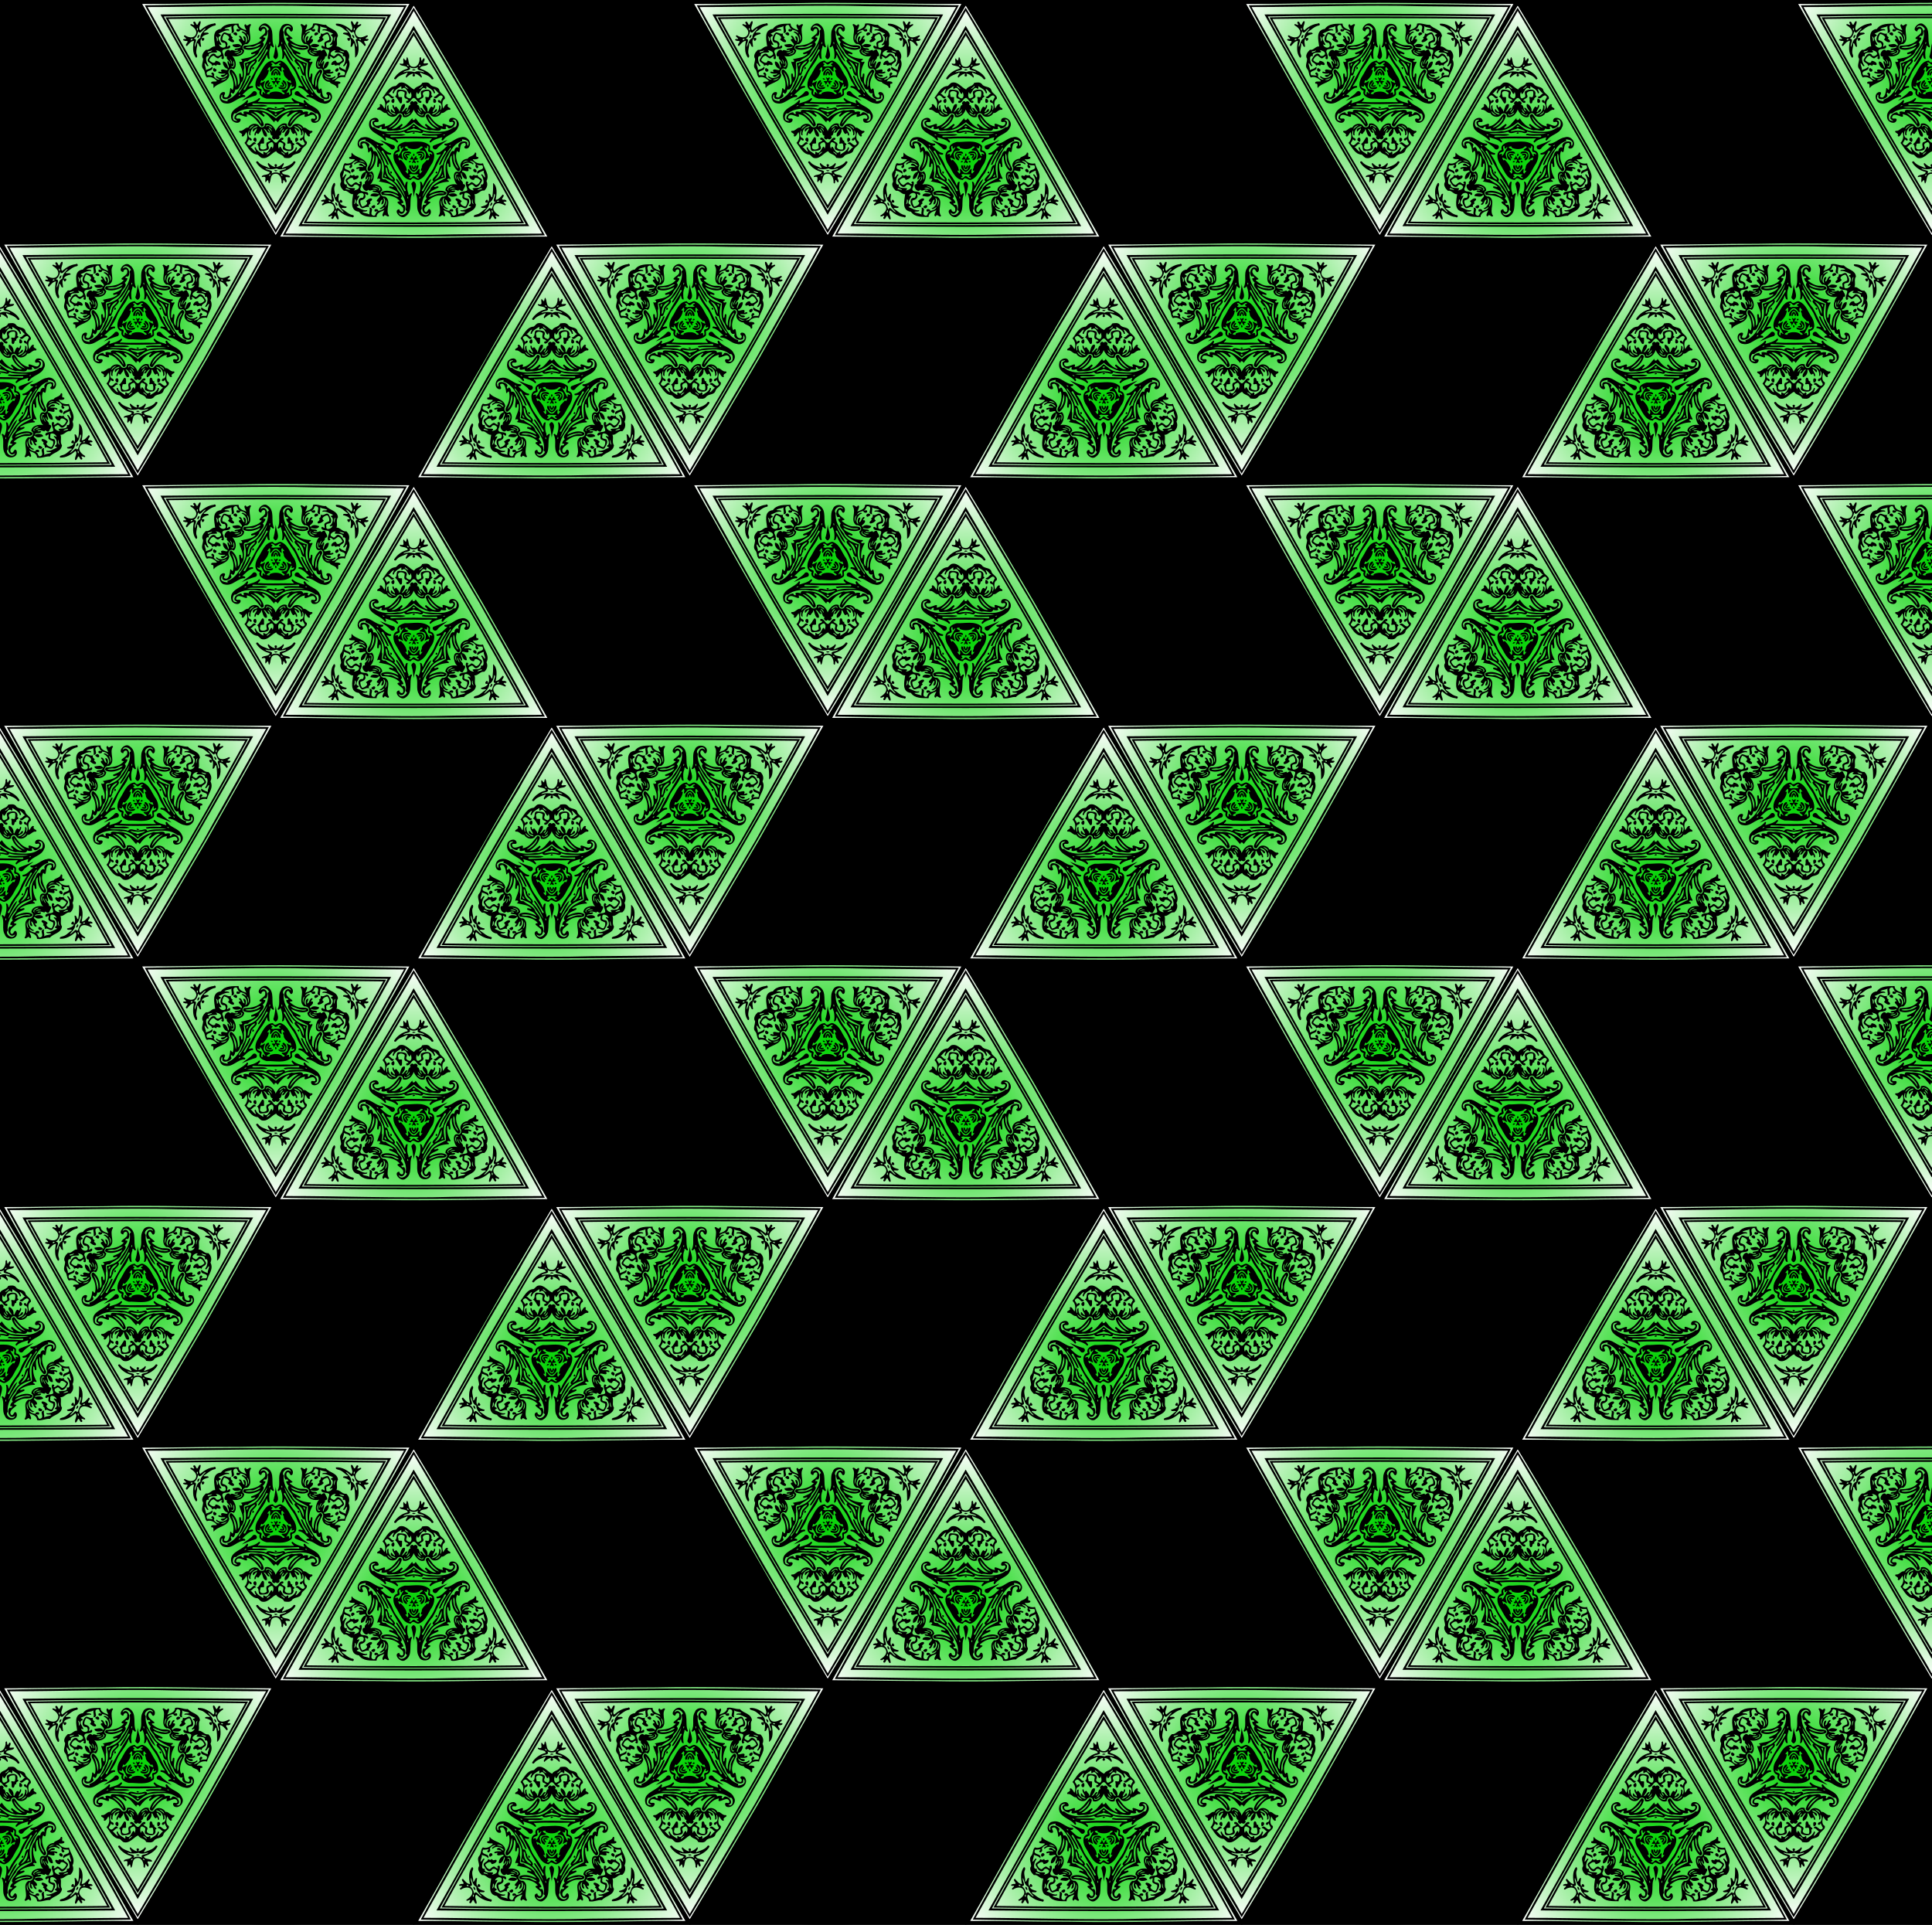 <svg xmlns="http://www.w3.org/2000/svg" xmlns:xlink="http://www.w3.org/1999/xlink" width="1120pt" height="1487.863" viewBox="0 0 1120 1115.898"><rect x="0" y="0" width="1120" height="1115.898" fill="#808080" stroke="none"/><defs><radialGradient xlink:href="#a" id="c" gradientUnits="userSpaceOnUse" gradientTransform="matrix(1.168 -.011 .011 1.144 -994.8 -58.512)" cx="1132.231" cy="396.982" fx="1132.231" fy="396.982" r="322.991"/><linearGradient id="a"><stop offset="0" stop-color="#00d200"/><stop offset="1" stop-color="#fff"/></linearGradient><clipPath clipPathUnits="userSpaceOnUse" id="b"><path d="M80-537.898h1120V578H80z"/></clipPath></defs><g clip-path="url(#b)" transform="translate(-80 537.898)"><path d="M80-537.898h1120V578H80z"/><g id="d"><path d="M330.183 13.794c-8.326 12.206-15.417 25.542-23.234 38.19-48.405 82.02-97.552 163.614-145.133 246.118C110.07 388.331 59.91 479.46 8.378 569.812c98.389 1.42 196.784 2.526 295.178 3.355 116.941-.282 233.877-1.71 350.803-3.53-73.957-131.157-146.974-262.863-223.987-392.266-31.871-53.537-63.013-107.53-96.103-160.326-1.08-1.214-2.005-4.119-4.086-3.251z" fill="url(#c)" transform="matrix(.241 0 0 .241 0 438.513)"/><path d="M331.07 0h.86c36.39 65.29 75.63 129.62 112.84 193.94C520.49 318.98 589.35 448.16 663 574.21v.92c-98.9 1.01-197.9-.45-296.7 2.87h-69.64c-98.82-3.29-197.78-1.85-296.66-2.86v-.92c73.65-126.06 142.51-255.24 218.23-380.28C255.44 129.62 294.68 65.29 331.07 0m.25 13.35C286.9 87.49 243.11 162.5 198.75 236.77 134.1 346.36 73.12 458.98 10.07 569.22c77.87-.29 155.66 2.19 233.66 1.92 136.1 3.16 272.61-2.48 409.09-1.8-50.98-90.94-103.05-182.85-154.13-273.97-55.53-93.62-111.6-189.92-167.37-282.02z" transform="matrix(.241 0 0 .241 0 438.513)"/><path d="M331.14 18.29C439.48 198.42 546.47 381.11 646.8 566.2c-210.21 3.38-420.31 3.84-630.57-.17 51.6-96.42 106.72-189.99 159.84-285.94 52.58-87.95 103.1-173.5 155.07-261.8m.14 8.04c-24.51 45.18-53.42 88.32-78.04 133.91-81.3 131.04-154.27 267.78-230.29 401.61 134.69-.13 269.87 5.86 404.79 1.93 70.67-.34 141.72-1.76 212.26-1.85-49.34-89.24-101.19-179.12-150.8-269.08-52.79-88.47-106.6-178.9-157.92-266.52z" transform="matrix(.241 0 0 .241 0 438.513)"/><path d="M331.11 62.15C425.07 221.18 519.18 382.07 608.91 544c-184.97 1.94-369.87 2.17-554.82-.02 55.97-98.57 110.28-197.85 168.4-295.47 35.28-62.3 74.25-123.44 108.62-186.36m.03 10.15C239.42 226.65 148.7 381.77 62.17 539.13c179.59 3.34 359.05 2.57 538.61.29C514.32 382.07 423.73 225.51 331.14 72.3z" transform="matrix(.241 0 0 .241 0 438.513)"/><path d="M331.18 76.33c90.77 151.55 180.87 305.79 265.66 460.91-176.98 2.27-353.68 2.92-530.66-.22 84.75-155.24 174.96-308.09 265-460.69m.14 9.02c-88.77 147.51-175.6 296.93-258.17 447.81 172.22 2.71 344.45 2.46 516.7 0C507.27 382.48 419.9 231.24 331.32 85.35z" transform="matrix(.241 0 0 .241 0 438.513)"/><path d="M315.07 137.21c6.01 5.03 1.11 21.04 13.03 23.22 11.98 3.13 18.22-10.79 17.17-20.91 6.22-9.17 1.7 14.96 7.64 3.36 4.48-7.44 5.94 2.12 2.94 5.05-4.2 8.84 5.95 2.29 10.19 4.96-2.62 8.48-17.39 2.51-19.89 11.74 11.63 3.95 25.83 11.09 32.25 22.99 2.09 2.77-3.79 4.74-4.62 1.76-6.37-8.84-17.91-10.26-26.88-14.98-2.22 2.94 7.39 9.17 2.4 12.55-3.31-5-12.34-10.42-16.82-9.47 7.24 8.51-9.58 8.74-1.98.02-4.67-1.15-12.81 4.94-16.81 9.27-5.03-2.91 4.65-9.57 2.41-12.37-9.02 4.6-20.27 6.3-26.84 14.9-1.5 3.19-7.13.7-4.36-2.35 7.15-10.82 19.12-19.04 31.87-21.65-.37-9.68-20.04-4.34-18.95-12.63 15.12 3.94 5.5-6.43 9.23-12.53 7.83 10.56 5.35 3.71 8.02-2.93m-.14 17.94c1.92 8.1 8.25 2.45 0 0m31.62.23c-8.76 6.89 4.66 2.95 0 0m-25.69 5.85c7.08 10.31-11.98 6.38-14.43 12.79 8.93-2.85 18.22-3.15 27.03-.51 7.22-4.37 15.61-.79 23.11.51-2.48-6.42-21.42-2.46-14.49-12.78-6.31 3.87-14.97 3.79-21.22-.01z" transform="matrix(.241 0 0 .241 0 438.513)"/><path d="M331.11 166.52c14.61 3.11-12.83 4.57 0 0zM299.37 198.55c13.37-2.31 22.4 12.43 32.91 16.64 4.29-8.4 16.07-6.8 19.43-15.95 6.25-.93 14.3-2.52 18.7 3.34 5.47 8.21 19.26 4.03 22.64 14.43 1.51 8.19 15.55 11.88 12.9 20.85-8.33 4.38-5.7 15.87-3.98 23.11 2.43-2.03 7.22-15.06 11.8-8.87-5.2 6.91 10.47 6.96 4.58 12.09-8.46-1.86-12.87 8.97-20.6 7.7-4.9 10.02-21.63 13.35-27.32 2.53-5.62-5.2-13.03-.51-12.66 6.53-12.32 5.24-22.62-8.41-26.63-17.55-2.97 10.44-14.62 22.49-26.02 17.48 1.08-10.23-12.1-10.86-15.18-2.91-7.89 6.26-20.09 2.59-24.69-6.08-7.73 1.27-12.14-9.56-20.6-7.7-5.89-5.13 9.78-5.18 4.58-12.09 4.65-6.2 9.29 6.91 11.9 8.87 3.49-9.88 1.59-19.07-4.96-25.9 9.09-10.89 15.18-27.24 31.51-28.21 4.21-2.26 6.49-7.89 11.69-8.31m10.63 7.68c-.14 4.44 5.4 6.45 8.84 7.91-2.21-2.98-6.07-6.01-8.84-7.91m41.5.11c-1.05 3.96-6.12 4.27-7.34 7.8 3.11-.62 11.83-6.1 7.34-7.8m-50.2 1c-6.71 4.77-15.95 8.13-18.05 16.98-6.24 1.53-.14-7.45.69-10.36-6.19 1.29-8.18 9.08-13.63 10.88 4.5.65 7.29 8.22 13.65 8.12-6.84 12.54-11.6-10.04-19.86-1.91-7.02 4.05 4.91 9.03 2.32 15.39.46-7.93 11.78-7.49 5.08.08-7.57.42-8.16 12.33-4.5 18.53 2.33-1.36-3.02-12.21 3.83-11.82-2.43 10.97 6.12 21.96 16.77 22.31-.07-4.98-10.71-2.41-11.47-9.32-.03-10.76 5.15 3.95 10.02 3.48-.63-6.05-7.56-10.48-5.69-17.05 4.5-.8 1.86 7.79 5.78 5.64 3.77-5.65 5.79 3.44 9.19 5.38 2.93 16.86 3.14-18.09 14.56-12.9 1.91 6.83-4.59 13.3-7.75 18.27 6.72-.13 7.45-11.03 14.02-9.65-.26 3.47-4.02 5.16-4.29 8.46 7.95-1.8 3.92-15.07 12.01-15.77-4.89-4.3 3.04-12.81 7.18-6.5 4.45-5.77 12.82 1.4 7.85 6.53 8.64.13 3.8 14.06 12.02 15.73-.28-3.29-4.03-4.99-4.29-8.45 6.56-1.38 7.3 9.52 14.02 9.65-3.11-5.06-10.46-12.11-7.31-18.9 6.13.84 12.21 9.72 10.87 16.15 2.83 10.09 5.25-16.1 12.44-8 3.92 2.15 1.27-6.44 5.78-5.64 1.87 6.57-5.06 10.99-5.69 17.04 4.83.08 5.53-8.11 10.01-7.19 2.82 8.95-10.69 8.01-11.45 13.03 10.65-.33 19.18-11.34 16.76-22.3 6.21.19 2.55 8.31 3.17 12.23 5.08-4.9 4.02-19.16-3.35-18.4-7.71-6.37 3.76-10.21 4.01-1.09-.34-2.68 3.95-9.41 5.43-12.45-7.36-13.25-15.36 12.04-22.4-.56 6.36.1 9.16-7.48 13.66-8.12-5.45-1.8-7.45-9.59-13.63-10.88.83 2.91 6.92 11.89.69 10.36-2.26-9.01-11.72-12.63-18.76-17.27 2.07 2.84.35 10.04-3.06 5.04-10.07-5.62-14.91 25.45-18.76 9.05-3.64 5.46-2.57 20.82 6.75 13.86 8.4-2.11-1.1-11.64 4.04-16.07 9.28-5.64 27.43-5.89 23.57 10.13 8.8 4.76-5.53 4.28-2.18 11.3-6.94-1.1-2.51 8.94-9.05 8.65-3.79-2.32-1.87-7.47-2.44-10.95-3.83-10.13 6.71-.4 8.13-6.03.64-4.13 1.81-9.26-.54-12.87-6.6-.92-18.03 1.25-13.21 10.25 3.05 8.36-9.1 6.87-9.25 13.32 3.67-2.55 7.18 3.37 3.1 4.83-7.74.78-9.7-9.96-16.24-12.2-7.2 1.27-8.9 13.13-16.94 12.2-4.08-1.46-.58-7.38 3.1-4.83.57-4.21-4.59-4.97-7.49-6.26-3.74-3.91-.67-9.35-.87-13.91-6.14-5.72-19.96-4.86-15.16 6.71-1.44 8.61 10.7.12 8.61 7.66-.18 3.17 1.55 13.76-4.54 11.56-4.7-6.36-5.94-12.34-12.46-16.27 7.33-2.99.51-16.76 10.07-16.64 6.96.65 22.2-.39 17.83 11.43-3.45 5.93 3.38 8.81 7.91 10 5.88-2.63 4.02-11.07 1.92-15.87-4.02 17.15-8.71-16.77-19.25-8.51-4.66 4.76-2.72-5.26-3.28-5.29m20.02 54.88c-1.53 3.95-5.54 6.24-7.24 9.8 4.29-.31 8.47-7.21 7.24-9.8m19.63-.05c.91 4.13 3.36 9.12 7.97 9.85-2.09-3.4-5.53-7-7.97-9.85m-73.09 5.05c1.04 5.66 6.74 9.74 12.29 10.42-4.19-3.15-8.89-6.64-12.29-10.42m126.53.1c-2.42 4.87-8.08 6.69-11.53 10.36 5.14-.59 13.07-6 11.53-10.36m-71.94 3.08c-4.42 2.14-11.16 10.75-13.47 2.53-4.29 10.74 15.06 1.89 13.47-2.53m17.47-.34c.93 6.57 17.64 12.63 14.1 2.85-2.47 8.49-9.42-.91-14.1-2.85z" transform="matrix(.241 0 0 .241 0 438.513)"/><path d="M282.47 237.3c4 .37 3.49 14.77-3.89 9.02-2.65-4.19.27-7.62 3.89-9.02zM379.08 237.18c4.47-.37 8.76 6.48 4.59 9.61-7.31 2.99-5.47-5.9-4.59-9.61zM297.19 274.22c2.8.18 5.23 2.02 5.48 4.95-3.08 13.17-13.37 23.63-24.78 30.41 9.82 1.76 17.04-6.31 24.13-11.63 7.34 3.18-3.81 6.17-3.16 10.79 13.72-3.01 20.41-16.25 29.19-24.65-.4 8.07 7.68 4.15 7.64.15 7.02 10.03 15.96 20.44 28.45 24.5.66-4.6-10.51-7.61-3.17-10.79 7.07 5.32 14.59 13.59 24.19 11.47-10.79-6.1-20.11-15.51-24.1-27.45-3.42-4.8 5.2-11.43 7.82-4.8 7.92 11.95 17.63 24.94 32.9 26.92-6.05-13.92 11.46-.83 18.82-1.36 6.33-.6 9.79-12.52 0-9.2-6.94 1.56-4.53-8.61.3-9.63 12.3-3.73 23.96 11.76 16.73 22.7-6.61 16.41-27.36 16.57-36.04 31.21-5.76 1.12-2.32-4.99-1.45-7.72-10.06 3.07-20.64 4.85-28.37 12.78-6.4-1.2 1.98-7.11 3.4-9.92-27.92 1.02-55.87-1.33-83.84.8-9.62-3.03 8.78 8.23-.1 9.11-7.68-8-18.45-9.17-28.34-12.77.32 2.64 4.46 7.77-.71 7.88-10.61-15.85-43.63-19.03-37.69-44.39 1.78-9.49 19.6-15.51 22.42-3.49.3 7.83-12.66-1.15-10.75 7.55 5.17 15 31.69-10.84 25.06 6.43 17.12-1.92 25.85-18.08 35.97-29.85m-.8 6.17c-5.16 11.64-15.96 18.86-25.36 26.65 9.66-.31 27.72-18.25 25.36-26.65m68.78-.51c3.19 12.66 14.69 24.62 27.15 27.67-10.45-7.63-19.85-17.47-27.15-27.67m-131.52 8.53c-9.39.51-5.43 21.46 1.88 17.26 15.51 13.08 37.83 12.92 56.8 9.77 15.5 2.1 28.19-8.32 38.84-18.11 8.91 6.55 17.35 15.46 28.9 17.73 22.23 1.62 48.73 6.57 67.4-9.39 9.9 4 10.41-24.03-3.39-17.16 13.78 3.43 3.56 19.56-6.43 20.18-4.21 2.5-6.37-8.89-9.61-2.85 5.25 6.44-6.85 4.94-10.9 3.48-1.96 10.7-19.27 1.39-27.22 4.49-13.35-4.19-28.12-9.54-38.06-19.78-13.71 10.64-31.1 21.62-49.85 19.92-4.53 0-16.77 3.61-15.45-4.76-4.01.8-11.76 3.31-13.17-.78 4.63-5.67-4.44-4.83-4.89.3-7.55-.13-18.87-6.51-16.29-15.91 2.56-2.54 12-6.46 1.44-4.39m96.78 13.89c-7.56 6.8 12.23 1.93 0 0m.73 6.16c-5.17 3.96-13.66 2.57-17.59 8.14 12.14-2.92 23.71-2.92 35.86 0-4.21-5.4-12.68-4.92-18.27-8.14m-22.8 8.02c-14.53 6.08-32.24 2.25-45.54 4.47 13.45 3.72 35.17-.74 49.11 2.97-10.06 5.1-24.53 1.38-36.22 2.61-2.27 2.11 1.21 3.75 3.15 3.25 35.53-2.13 70.45-1.73 106.05.04 2.45.47 4.66-2.53 1.71-3.61-11.84.28-23.82 1.09-35.52-1.33.18-5.65 8.36-1.56 12.34-2.35 11.45.2 27.48.26 36.74-1.57-13.31-1.91-31.49 1.29-46.2-4.71-2.03 8.32-11.39 1-17.02 1.94-8.9-4.16-23.39 7.77-28.6-1.71m-52.64 6.63c4.03 6.01 8.72.72 0 0m150.76.21c-10.16 1.97.5 4.24 0 0z" transform="matrix(.241 0 0 .241 0 438.513)"/><path d="M330.39 318.2c12.17 1.3-7.55 6.83 0 0zM208.66 330.4c18.98-4.78 30.45 15.61 48.74 15.1 2.7 4.42-3.35 4.89-6.44 5.39 8.07 6.41 14.59 16.16 25.8 17.48 2.03 6.47-7.09 2.68-10.63 2.42 5.91 8.72 11.86 17.68 15.35 27.72 6.94 17.62 22.63 30.39 28.27 48.66 1.63-3.1 1.47-11.6 6.97-9.85-1.38 9.22-2.04 18.39 1.7 27.28-.36 12.07 6.33-5.47 8.57 2.24-8.32 16.92 3.54 41.15-15.33 53.23-11.5 10.05-31.71-14.85-15.05-16.86.12 7.13 11.16 10.11 9.46-.13 1.67-8.42-25.29-16.71-8.11-19.05-9.37-11.87-25.43-14.37-39.74-14.97-4.63 1.52-7.47-6.5-3.13-8.03 13.1-4.99 27.26-.5 39.13 5.69-3.36-8.73-14-11.6-22.06-15.03-1.23-7.75 8.57.38 10.59-2.47-8.42-9.85-25.23-9.86-35.7-13.09 6.75-3.3 3.23-8.79-3.57-5.36 2.16-12.3 11.53-23.69 7.5-37.57-5.87-1.32-.62 11.76-7.35 8.2-1.68-8.47 5.08-21.16-3.47-27.43 1.28 13.62-3.86 28.79-14.75 37.48-6.21 1.85-6.17-7.1-3.66-10.64 6.92-11.09 10.03-24.37 6.72-37.15-3.03-3.29-5.09 7.43-6.78 1.6-.57-8.34-3.77-27.14-15.17-18.82.78 4.01 7.3 11.81-2.11 10.97-13.57-3.91-8.64-25.68 4.25-27.01m5.48 5.01c-5.97.83-17.6 3.05-13.7 12.03-.74 2.59 2.8 5.39 2.57 1.52-2.97-14.25 18.57-8.94 21.88-.8-.41 2.46-3.85 8.05.9 7.71 3.92-7.09 7.72 3.53 8.44 7.77 9-2.45 11.13 10.28 13.93 16.46 8.69 8.08 6.61 20.8 6.5 31.41 4.23 8.03-7.02 21.24 8.85 19.75 8.62 9.12 24.8 11.11 28.49 24.67 3.3 6.18 15.84 14.8 7.98 21.09 3.05 2.72 11.58 13.8 1.98 11.39-1.03 3.75 3.05 5.33 5.96 3.8 8.38 8.77-1.23 30.8-13.07 18.85 2.88 11.49 17.42 5.76 20.21-3.05-2.95-1.34-4.4-3.76-2.46-7.4 1.72-22.41-14.16-40.18-25.6-57.58-7.86-8.96-19.41-12.82-30.5-16.12 3.5-13.95 5.99-31.44-3.74-43.8-6.86-18.28-17.99-37.58-37.64-44.11-.14-1.41 1.73-4.66-.98-3.59m27.9 12.42c2.48 7.38 7.83 1.66 0 0m.99 7.25c-2.48 4.66 4.1 7.47 5.92 10.97 6.33 9.55 10.46 20.46 13.34 31.43 7.37-2.28 6.15 8.05 9.95 12.02-2.18 10.94 19.53 17.73 12.27 26.98 12.47 9.6 19.06 25.28 26.44 37.6-3.22-13-13.55-27.89-21.53-40.7-1.52-2.07.48-4.64 2.38-2.27 6.74 8.36 12.28 17.76 16.58 27.61.96 2.22 4.65 1.3 3.57-1.29-19.88-30.26-37.45-61.36-53.73-93.56-1.55-2.09-4.24-2.19-3.97.96 6.35 9.29 12.28 19.04 16.25 29.56 1.39 3.26-2.67 2.88-3.5.56-6.37-14.18-14.82-27.4-23.97-39.87m-7.77 14.47c-2.76 12.17-3.82 24.95-10.49 36.05 9.5-7.53 14.26-25.74 10.49-36.05m28.54 32.67c-.22 13.3 4.45 25.88 18.27 30.63-1.81-7.61-11.49-10.17-12.96-18-1.69-3.89-.38-10.96-5.31-12.63m-1.48 16.66c-2.84 2.91-.78 7.72 3.58 7.16-.8-2.57-3.27-4.24-3.58-7.16m.24 44.59c-11.85 1.66 8.02 3.92 10.82 3.01 7.69-.93 16.27 8.77 22.18 6.91-7.92-7.87-21.73-10.86-33-9.92m53.41 8.76c-.91 9.72 5.1 4.26 0 0zM444.6 330.37c13.13-5 27.48 10.07 20.33 22.37-1.41 5.39-13.41 7.15-11.62-.16 5.24-2.54 3.66-11.59-3.46-8-11.1 1.38-3.49 30.45-13.95 18.48-6.77 12.27-.28 28.18 6.13 40.15 3.43 3.73-1.36 11.54-5.66 7.48-9.89-9.12-14.6-23.45-13.54-36.68-8.37 6.27-2.2 18.92-3.48 27.38-6.71 3.59-1.49-9.71-7.35-8.13-1.6 12.35 1.43 24.41 7.56 34.9 1.32 5.5-4.8-1.09-6.9 2.41-5.03 2.15 6.64 3.95 2.43 6.61-12.4.47-24.84 3.65-34.83 11.26.53 5.06 10.89-4.79 10.69 2.45-6.56 4.86-19.25 6.47-22.18 15.82 12.29-6.01 28.42-11.89 41.04-4.23 2.07 7.81-8.78 7.15-13.82 7.65-11.65-.97-21.76 5.51-30.38 12.5-2.31 3.72 9.36 1.24 5.18 5.19-5.48 5.29-18.11 11.68-12.67 21.04 7.08 6.35 7.11-12.77 13.67-3.46 6.08 17.29-22.97 22.31-27.98 6.7-8.89-14 .33-31.08-7.82-45.34 1.34-5.04 5.46 1.21 7.1 2.12 3.74-9.3 5.8-21.06 3.22-31.62 5.52-1.51 5.25 6.77 6.9 9.91 5.73-18.26 21.34-31.04 28.31-48.66 3.53-10.01 9.18-19.12 15.33-27.68-3.86-.07-12.64 4.14-10.6-2.44 11.2-1.36 17.71-11.09 25.8-17.5-2.98-.4-9.43-1.15-6.27-5.29 15.02.48 24.61-13.62 38.82-15.23m3.56 4.89c-2.4-.05 2.08 5.3-2.3 4.73-22.8 7.77-29.98 32.62-40.66 51.44-3.17 11.64-1.62 24.04 1.37 35.49-14.7 3.79-30.76 10.72-36.77 25.85-10.86 13.84-21.77 30.9-19.03 49.33-9.02 8.96 13.56 24 17.39 8.95-11.79 11.93-21.76-10.03-13.07-18.85 2.9 1.55 6.96-.04 5.95-3.79-9.17 2.65-1.89-8.54 1.7-10.73-7.53-8.55 7.87-16.81 9.99-25.88 8.7-11.54 24.93-17.41 35.88-23.84.28-16.11-4.85-35.67 6.74-49.11 3.05-5.38 4.6-18.15 13.42-15.21 1.06-7.89 5.18-11.19 10.93-8.44-5.95-11.27 11.72-19.11 20.23-12.78-.2 3.29.35 12.77 2.62 5.98 4.07-9.59-7.55-12.67-14.39-13.14m-28.7 13.05c-8.7 5.42 4.43 2.1 0 0m-.06 7.21c-8.37 12.48-17.15 24.87-23.04 38.78-.48 2.53-5.29 3.87-3.86.09 3.96-10.51 10.02-20.21 16.26-29.56-.48-5.78-5.6.13-5.55 3.27-10.66 15.32-16.86 32.93-26.17 48.92-10.86 11.93-16.91 27.22-26.01 40.31-.9 2.2 1.66 3.59 3.14 2.05 5.32-10.2 10.43-23.17 19.69-29.05-5.52 14.41-18.78 29.77-21.87 43.72 8.06-11.87 14.19-28.43 27-38.07-6.89-3.78 2.99-10.28 4.92-14.05 10.31-4.73 5.65-24.79 17.06-25.12 3.65-13.82 9.13-27.96 19.43-38.36.7-.63-.05-4.01-1-2.93m7.73 13.73c-2.35 12.54 1.66 26.94 10.36 36.26 1.97-3.63-5.08-9.83-5.68-14.39-4.02-6.64.24-16.01-4.68-21.87m-28.71 32.92c-4.48 11.22-8.46 21.97-17.49 30.65 13.28-4.59 19.59-17.94 17.49-30.65m1.99 17.38c.36 2.54-6.23 7.49-1.01 5.94 3.65.74 2.83-7.21 1.01-5.94m-6.04 43.83c-9.01.83-21.93 3.05-27.06 10.79 11.57-3.49 22.17-10.81 35.11-8.6 7.38-1.35-6.45-3.49-8.05-2.19m-48.17 8.56c-4.21 8.49 3.16 6.55 0 0zM249.6 336.24c11.22 4.98 22.31 9.58 34.12 13.01 6.02 4.9-1.05 13.72-7.11 9.14-7.18-9.33-18.38-14.44-27.01-22.15zM412.47 336.43c-5.22 5.67-18.93 12.28-25.02 21.01-4.58 5.6-14.24-.86-9.17-7.11 11.17-4.35 23.11-8.56 34.19-13.9z" transform="matrix(.241 0 0 .241 0 438.513)"/><path d="M309.7 341.44c19.47 1.01 42.73-6.08 59.17 7.71 3.92 3.31-.61 9.12 2.24 12.71 14.71 2.84 9.5 22.27 4.21 31.48-9.55 13-13.84 31.34-29.66 38.5-8.64 5.21-14.33-10.09-21.35 1.13-19.74-1.23-25.86-24.03-35.4-37.84-7.15-10.31-11.52-30.42 3.93-34.56-4.27-11.65 7.86-16.64 16.86-19.13m-12.22 9.91c-3.22 3.27 1.03 8.07-.32 11.91-3 3.41-10.34 2.8-10.42 8.51 4.89-2.77 8.68-2.14 6.23 4.05 6-4.65 8.51-14.84 13.58-20.87-.91-2.28-3.75 1.48-4.85 2.67-4.2.15-.01-8.78-4.22-6.27m66.04-.68c1.13 7.32-2.66 7.14-7.14 3.6 4.09 6.74 8.17 14.36 12.05 21.44 4.02.74-2.19-8.64 4.04-5.29 6.85 3.86 2.04-4.75-2.36-4.59-9.61-.83 1.67-13.37-6.59-15.16m-51.51 1.82c-6.89.82 3.71 6.67 5.94 6.68-.78 5.86-11.1 1.75-14.06 6.77-3.95 5.72.5 12.36 1.87 18.27-4.05-1.64-7.12-4.4-11.61-5.27.83 3.06 2.01 9.9 5.85 5.19 7.44 7.62 14.07 15.6 14.77 26.75-7.36-2.47-.53 4.2 1.45 6.88 4.44-3.36-.23-8.03 1.78-11.72 4.85 1.92 6.07 9.84 12.16 9.92 7.58 1.77 9.54-7.44 14.85-9.92 1.99 3.7-2.66 8.36 1.77 11.72 1.8-2.5 4.2-4.62 5.4-7.51-6.31 2.62-3.18-3.68-1.65-6.91-.4-9.03 8.45-12.48 12.47-19.21 3.84 4.71 5.02-2.13 5.85-5.19-4.5.86-7.56 3.65-11.61 5.25 4.34-8.13 5.69-21.29-6.47-22.07-17.16-.17 13.29-9.52-2.42-9.88-4.54 7.66-23.2 8.18-31.93 2.71 1.43-3.48-2.09-2.82-4.41-2.46m13.16 65.87c-7.67 2.48-4.79.54-1.22 6.37-9.05 3.24-.18 6.77 4.18.37 5.45-6.03 9.96 7.24 15.77 2.98-.35-2.41-5.88-1.63-4.83-4.93 12.04-6.76-8.61-1.9-13.9-4.79z" transform="matrix(.241 0 0 .241 0 438.513)"/><path d="M314.52 364.45c3.25-.91 11.74.01 10.17 5.17-5.17.18-12.2-4.38-15.86 1.27-3.43 6.23 10.93 10.68 5.02 15.01-10.12-2.4-12.6-21.99.67-21.45zM343.57 364.41c15.28-4.53 18.65 16.45 6.29 21.49-7.84-2.99 8.14-8.79 4.3-15.03-3.68-5.53-10.8-1.31-15.82-1.26-1.52-3.26 2.63-4.97 5.23-5.2zM182.25 367.14c8.69 13.27 35.37 12.01 37.39 31.63-5.78 7.65 1.32 19.39 10.78 13.37 9.03 8.72 3.95 23.69-3.4 31.89 10.76-3.13 28.36 1.2 28.5 14.27-8.59 4.48-2.31 16.16 6.65 14.3 17.52 10.51-.9 32.35 9.84 46.57-3.61 6.07-9.58-7.3-12.73 1.22-7.28-.12-.12-10.91 1.47-14.59-7.98 2.86-18.71 5.88-18.91 16.11-14.03-.32-32.98 1.3-42.4-12.66-22.9-2.65-15.65-27.14-13.87-42.09-8.9.83-13-10.17-22.22-8.17-5.49-4.98-12.4-13.85-6.78-21.63.28-8.16-6.03-17.34.26-24.53 5.49-5.77 3.01-15.06 8.86-20.49 8.24 3.04 16.01-.52 22.21-6.31 7.62-7.15-16.16 1.2-11.28-8.45 7.81.73 3.31-6.68 5.63-10.44m17.47 19.3c-.07 1.28 10.34 2.41 14.17 5.71-2.72-4.6-9.02-7.03-14.17-5.71m-7.17.97c-4.48.89-8.67 4.3-10.39 8.5 4.52 4.14-4.34 13.5-5.98 5.26 9.41-7.76-4.27-1.99-9.64-3.46-7.99 14.51 16.95 7.54 12.07 20.75-4.04-5.11-9.9-6.05-15.5-8.16.97 5.83-3.31 10.91-2.88 16.74 3.37-1.18 6.87-11.81 9.39-6.24-5.71 6-9.93 26.68.82 22.52-4.26 16.11 30.14 2.82 16.7 14.92 5.3-1.25 13.44-2.74 12.66-9.89-3.75-5.05-11.02-6.99-13.74-.2-8.26 5.91-14.71-6.01-18.17-12.09-3.05-8.43 10.99-8.24 10.16-15.88 3.25 2.5 6.45 3.18 9.94-.22 1.35 6.91 6.28.72 10.37 2.71 2.77 5.97-7.57 9.89-11.83 9.86-1.61-9.47-11.68-2.63-15.36 1.58 2.01 4.68 5.19 10.02 10.68 10.91 3.91-1.89 6.82-7.22 11.62-6.49 2.23 1.28 7.5 7.11 9.21 2.79-6.13-1.22 2.53-8.65 3.8-2.57.38 4.87-1.04 10.17-3.43 14.52-2.42 12.53 20.09 2.85 18.77 14.51-3.18 5.26-6.47-5.82-7.66.42 4.22 8.83-4.43 12.28-11.04 14.22-1.04 5.36 1.23 10.46 4.22 14.78 6.04-1.4 17.28-7.13 8.93-13.39 2.85-2.4 9.11-8.21 14.07-6.15 4 5.29-8.43 6.45-2.38 11.34-3.69 2.25-5.96 4.91-4.26 9.51-5.8-3.19-10.94 2.62-17.13 2.23-8.15-5.88-14.01-25.87 2.25-25.01 9.27-13.99-11.38-15.46-13.75-3.61 16.66-7.42-11.45 16.09 2.79 19.96 3.98 2.77-2.68 4.03-3.91 5.97 8.48 2.95 15.88 9.34 25.46 7.39 1.37 4.56-9.13 2.86-11.61 4.19 5.02 4.08 12.01 2.76 17.15 6.42-1.39-5.6 2.11-10.99-.12-16.81 14.23 1.2-2.5 15.76 8.93 19.22 6.16 2.75 4.96-7.23 9.6-9.04 4.3-4.05-6.61 2.7-6.39-2.57-1.95-6.01 10.79-4.43 8.56.45 5.96-.76 13.3-3.02 15.61-9.18-3.72 1.02-9.07 7.94-12.1 3.03 9.82-2.33 19.24-21.31 9.05-25.2 2.58 5.04 2.47 15.71-4.63 15.77-.56-4.02 2.93-7.41 2.49-11.45-6.23.47-4.82 13.41-12.6 12.35-1.18-2.81 2.81-4.56 3.73-6.87-14.25-2.55 9.51-12.26 1.02-17.07-5.11 7.2-13.75 3.32-20.77 2.65.06-8.26 14.24-6.84 19.84-4.3-1.14-6.24-11.21-2.97-14.6-6.49-1.92-5.02 11.26.7 7.35-3.48-6.09-3.58-14.29 5.15-17.89-.84-7.63 11.3-22.05-14.19-8.03-13.52-3.52-7.37 8.92-9.74 7.93-17.65-3.02.82-2.23 6.13-6.07 6.88-2.73-5.4 5.48-12.63 1.39-16.74-1.66 5.39-4.76 15.97-12.75 15.63-1.72-5.94 3.48-16.16 10.77-17.51 2.07-8.66-14.39 3.69-15.59-4.58 4.74-8.2-6.83 2.09-6.63-4.69 4.91-3.28 11.24-2.52 16.86-2.09.59-5.29-15.72-1.66-9.15-7.26 6.54-5.03 12.18 8.6 14.94 4.11-5.1-7.61-18.79-11.31-26.19-3-8.08-3.45 15.94-10 3.04-8.39m33.79 29.8c-.88-.12-2.25 3.07-.74 2.32 7.43-2.04 3.05 8.75 3.36 13.13 3.93-3.59 4.76-15.92-2.62-15.45m-1.13 7.44c-.14 4.29-2.29 7.91-4.16 11.6 3.63-1.38 7.78-11.2 4.16-11.6m11.71 22.3c3.27 3.83 13.28 3.17 11.72 9.5-6.12 1.97 3.49 2.81 2.33-1.27-1.22-6.35-8.99-7.09-14.05-8.23m-1.71 4.52c-10 1.79 6.57 1.6 9.88 4.7-1.55-3.81-6.25-4.62-9.88-4.7m-66.09.78c-6.31 3.7 6.6 3.01 9.17 5.6-1.17-3.87-6.07-4.04-9.17-5.6m21.02 27.05c-.53 4.01-.45 8.15-2.34 11.86 4.85-.73 5.64-11.33 2.34-11.86m74.83 2.04c.74 5.74-.55 10.85-3.18 15.79 5.48-2.46 6.42-12.65 3.18-15.79zM478.39 367.22c7.57-1.52-1.51 11.72 7.2 10.15 5.7 6.14-9.09 6.37-12.33 5.47 3.98 8.6 16 12.26 24.63 10.02 3.42 14.27 16.57 26.97 8.44 42.6 3.79 8.23 1.51 16.9-5.34 22.92-9.67-1.8-14.29 9.43-23.58 8.73 3.36 8.23-1.81 17.8 3.57 25.14-1.77 16.3-20.05 16.38-29.05 26.86-10.2-.99-21.32 5.57-30.82 2.76-.14-10.25-10.94-13.18-18.87-16.09 1.95 3.32 8.62 16.78.97 14.05-3.07-7.66-8.86 5.66-12.22-.66 10.59-14.24-7.18-35.06 9.14-46.3 9.01 1.92 16.33-9.76 7.35-14.58-.42-12.93 18.27-17.46 28.52-14.25-9.24-7.27-13.78-36.68 4-30.23 5.13-1.68 7.19-8.89 3.88-13.21-2.56-9.73 7.57-18.76 16.91-18.75 4.09-7.26 15.66-5.37 17.6-14.63m-20.66 19.22c-3.65-.48-12.53 8.12-5.19 4.17 3.8-4.34 19.31-3.42 5.19-4.17m8.75.46c.23 2.28 12.98 5.77 7.03 8.85-6.95-7.81-25.33-4.75-25.45 5.05 3.89-3.66 9.44-9.31 15.77-5.56 1.36 6.24-11.01 1.19-10.75 6.7 5.62-.4 11.94-1.19 16.87 2.1.58 6.86-10.65-3.17-6.91 3.89 2.06 10.22-18.11-3.58-15.31 5.39 7.41 1.29 11.39 10.85 11.26 16.9-8.1 2.67-11.67-9.83-13.24-15.01-3.83 4.06 4.27 11.23 1.4 16.73-3.84-.77-3.07-6.06-6.08-6.89-.31 7.57 10.9 11.66 8.58 17.5 11.21 1.61 1.59 10.79-.02 16.27-4.94 3.99-8.68-6.74-10.8.12-5.29-1.79-11.06-4.02-16.54-1.62-.41 3.46 6.1-.54 8.6 1.63-1.05 7.26-14.07.67-15.04 8.09 5.94-2.93 18.46-3.62 19.98 3.58-5.56 2.15-15.56 5.09-20.29-1.42-8.49 3.17 9 7.18 4.75 15.51-10.7-.31 3 5.15-1.38 8.05-7.15-.16-5.77-12-11.86-12.49-.45 4.04 3.04 7.44 2.49 11.45-7.09-.06-7.22-10.71-4.64-15.75-10.12 3.8-.78 23.64 9.04 25.23-3.14 4.73-8.38-2.02-12.1-3.11 2.09 6.26 9.67 8.29 15.53 9.21-1.88-4.93 10.53-6.41 8.66-.46.22 5.28-10.69-1.47-6.39 2.58 4.63 1.81 3.44 11.78 9.6 9.04 11.42-3.35-5.35-18.06 8.94-19.23-2.26 5.68 1.4 11.26-.12 16.81 4.93-4.07 11.97-2.51 17.2-6.24-2.94-2.65-12.66.67-11.69-4.38 9.58 1.99 16.99-4.42 25.48-7.37-.8-2.35-6.08-1.68-4.95-4.95 8.32-2.32 3.85-17.49-3.03-21.4 1.01-3.38 4.83-.37 6.84.38-.4-7.13-16.92-13.39-14.97-2.16-2.69 8.11 6.52 5.93 10.42 8.78 4.02 6.98-1.79 14.74-5.05 20.7-5.65 5.53-12.24-6.07-18.3-.58-.28-3.8-.27-7.83-4.97-9.82 6.28-4.83-7.64-6.84-1.69-11.79 4.81-.3 11.94 3.74 13.37 7.43-8.44 4.88 3.13 11.93 8.87 12.2 3.56-3.38 5.19-9.3 4.24-14.19-4.49-2.68-13.93-3.47-11.27-10.98 2.21-12.68-4.73 2.25-7.64-4.67.87-9.28 14.31-4.17 19.01-9.43.4-6.62-5.2-12.9-3.06-19.49 1.88-5.03 9.14 2.27 3.55 3.35 1.5 4.05 6.96-1.22 9.19-3.23 4.79.18 7.66 4.69 11.54 6.82 5.49-.89 8.67-6.23 10.68-10.91-3.69-4.21-13.75-11.05-15.36-1.58-9.72 2.87-18.26-15.48-4.34-8.69 2.42-7.03 8.39 1.98 12.82-3.66-.84 7.64 13.21 7.45 10.16 15.88-3.05 5.11-6.44 11.82-12.43 13.65-6.73 2.51-8.27-10.72-14.77-4.77-12.33 4.12 2.83 15.24 7.83 12.51-12.64-10.48 21.52 1.17 16.83-14.13 10.73 4.16 6.52-16.52.81-22.52 2.51-5.54 6.05 5 9.38 6.29.93-6.05-4.56-10.88-2.8-16.82-5.63 1.84-11.04 4.09-15.5 8.14-5.13-13.77 19.92-6.16 11.87-20.55-3.59-.81-9.46.86-13.64-1.69.53 2.62 5.82 4.04 3.38 6.91-3.6 5.1-8.76-4.29-5.23-7.17-2.26-5.51-8.39-9.19-14.36-9.01m-32.1 30.26c-4.81 3.32-3.83 11.83-.34 15.5.14-4.68-4.04-15.87 4.11-13.01-.1-1.98-1.88-3.25-3.77-2.49m3 6.87c-2.78 3.18 1.05 10.19 4.57 12.22-2.16-3.84-3.87-7.91-4.57-12.22m-13.97 23.3c-6.25-1.1-17.43 10.17-6.68 10.89-10.81-5.48 13.69-10.45 6.68-10.89m3.62 4.12c-3.53.21-7.51 1.24-9.24 4.62 2.69-2.8 20.57-3.69 9.24-4.62m66.61 1.04c-3.14 1.37-7.75 1.59-9.1 5.28 2.16-1.64 16.29-2.89 9.1-5.28m-21.33 26.38c-1.62 3.02-1.54 10.84 2.87 12.31-1.98-3.85-2.27-8.28-2.87-12.31m-75.09 2.24c-1.66 5.3-1.58 13.16 3.97 16-3.14-4.92-3.34-10.9-3.97-16zM331.08 369.05c7.12 5.12-5.41 11.09 0 0z" transform="matrix(.241 0 0 .241 0 438.513)"/><path d="M313.33 370.6c4.3-3.38 14.71 4.33 4.14 2.72-8.84-2.69 5.69 8.14-1.98 7.53-2.39-2.32-8.53-10.38-2.16-10.25zM342.99 370.37c10.81-3.36 11.24 5.11 4.52 10.48-5.88.15 1.09-5.27 1.34-7.98-3.41 1.18-11.65.87-5.86-2.5zM325.9 374.04c3.06 1.74 3.1 7.11 5.95 8.62 1.35-5.04 7.82-12.56 5.32-2.79 9 3.08 1.18 4.76-4.97 4.65 5.35 5.08 5.58 11.48-1.05 5.8-11.7 9.01 6.15-10.21-5.18-6.46-10.86-.07 2.89-3.58-.07-9.82z" transform="matrix(.241 0 0 .241 0 438.513)"/><path d="M321.47 387.13c10.69.18-8.43 7.93 0 0zM338.21 386.99c10.42-.63 1.48 9.03 0 0zM321.29 397.23c6.08-.81 2.7 10.92 9.23 12.21 8.41 1.89 4.9-14.8 11.92-11.83 1.98 7.1-4.74 13.14-10.59 16.06-5.97-1.5-14.62-10.16-10.56-16.44z" transform="matrix(.241 0 0 .241 0 438.513)"/><path d="M326.19 397.26c4.71-2.39 4.23 11.95 6.7 3.62 2-8.21 6.51-.18 1.76 3.75-3.37 7.74-9.53-2.84-8.46-7.37zM185.2 406.35c3.71-.24 5.3 5.99.84 6.68-5.7 6.62-8.26-6.83-.84-6.68zM477.11 406.16c4.22.57 7.21 4.57 4.49 8.47-4.34 1.25-11.14-5.83-4.49-8.47zM274.92 412.17c9.23.46-.7 12.23 0 0zM386.37 412c6.88 7.08-8.33 6.75 0 0zM331.16 436.24c13.94 7.72-2.56 28.63.77 41.6-1.74-9.7-2.22-21.86-5.44-32.48-2.41-4.26 1.35-7.54 4.67-9.12zM139.32 440.05c4.25-.36 3.3 6.38 1.49 8.88-2.56 8.65 2.67 17.2 1.42 25.91 5.61.13 3.1-9.97 9.54-8.63-.31 6.27-3.89 15.06 1.13 19.99.69-14.87 14.28 4.77.43.7 1.58 6.83 10.66 8.69 16.5 10.26.43 6.57-11.34.18-11.75 4.51 8.81 5.36 16.01 13.7 26.54 15.7 4.45-.17 2.32 8.44-2.55 4.65-12.29-1.2-23.3-8.09-32.37-16.08-6.33 5.34 2.39 14.52.85 21.48-6.36 2.92-5.86-16.09-11.53-4.42-2.05 6.74-8.99 3.3-4.51-1.61 3.63-7.78-9.19 4.12-8.46-2.93 7.57-4.53 18.14-13.01 12.7-23.03-5.01-10.05-18.59-6.68-26.02-1.49-9.03-2 12.44-10.05-2.45-9.15-5.89-2.2 3.22-5.24 6.3-4.42 8.91-.94-7.61-10.09 1.25-12.34 4.42 5.01 9.58 12.32 16.78 12.59-2.76-13.32-4.15-29.09 4.71-40.57m-2.18 25.9c-3.61 6.77 9.15 18.95-3.07 19.77 6.34 3.86 9.5 11.18 10.63 18.26 4.54-11.43 13.45 8.57 18.15 6.2-5.71-6.58-13.4-12.93-12.99-22.82-8.94-3.42-9.54-14.49-12.72-21.41m-10.09 16.16c-1.91 6.44 10.69 2.35 0 0m16.33 22.94c-5.48 6.37 3.17 10.02 0 0zM522.14 440.17c11.15 7.56 8.9 27.87 6.25 40.44 7.23-.28 12.34-7.57 16.79-12.56 8.6 2.24-7.99 12.3 1.95 12.41 5.27-1.61 12.51 5.54 2.17 4.7-7.26 1.53 8.96 6.2 1.65 8.78-7.87-3.62-19.56-9.32-25.94.19-6.84 9.89 3.38 19.04 11.34 23.7 3.35 8.22-11.92-4.22-7.86 3.55 4.48 4.92-2.47 8.36-4.51 1.62-5.67-11.66-5.17 7.32-11.53 4.43-1.58-6.66 7.19-16.93.83-21.45-10 9.04-23.08 16.8-37 15.84-2.06-4.52 3.76-4.91 6.63-5.97 8.87-1.95 14.2-10.14 22.03-14.15-.73-4.05-12.06 1.83-11.76-4.53 5.36-1.31 15.96-3.99 16.07-10.15-13.18 3.96.29-16 .92-.73 4-5.73 1.6-13.62 1.06-20.05 6.13-1.27 4.1 7.59 8.78 8.6 2.05-10.08 2.48-24.36 2.13-34.67m2.96 25.98c-1.73 8.32-3.98 17.68-12.31 21.88.5 10.09-7.84 15.79-12.89 22.84 6.18-1.73 9.56-8.6 14.95-10.86 6.71 9.7 4.82-12.48 14.07-14.29-12.91-.27 2.92-15.48-3.82-19.57m10.16 16.19c-10.99 3.71 5.15 4.43 0 0m-16.37 23c-.9 12.59 6.07 2.72 0 0z" transform="matrix(.241 0 0 .241 0 438.513)"/><path d="M143.02 487.2c3.49-.35 4.29 4.99 5.04 7.69-3.58.39-6.12-4.62-5.04-7.69zM518.36 487.08c4.53.06.23 8.91-3.42 7.81.36-2.84 1.7-5.55 3.42-7.81zM235.4 493.4c6.76.06 1.94 10.77-3.6 6.95-6.04-2.23.42-5.91 3.6-6.95zM426.16 493.13c2.76.67 6.69 2.2 7.78 4.8-2.77 6.69-14.51.6-7.78-4.8z" transform="matrix(.241 0 0 .241 0 438.513)"/></g><use height="100%" width="100%" transform="translate(160)" id="e" xlink:href="#d" y="0" x="0"/><use height="100%" width="100%" transform="translate(320)" id="f" xlink:href="#d" y="0" x="0"/><use height="100%" width="100%" transform="translate(320)" id="g" xlink:href="#e" y="0" x="0"/><use height="100%" width="100%" transform="translate(640)" id="h" xlink:href="#d" y="0" x="0"/><use height="100%" width="100%" transform="translate(640)" id="i" xlink:href="#e" y="0" x="0"/><use height="100%" width="100%" transform="translate(640)" id="j" xlink:href="#f" y="0" x="0"/><use height="100%" width="100%" transform="translate(640)" id="k" xlink:href="#g" y="0" x="0"/><use height="100%" width="100%" transform="matrix(1 0 0 -1 80 1016.513)" id="l" xlink:href="#d" y="0" x="0"/><use height="100%" width="100%" transform="matrix(1 0 0 -1 80 1016.513)" id="m" xlink:href="#e" y="0" x="0"/><use height="100%" width="100%" transform="matrix(1 0 0 -1 80 1016.513)" id="n" xlink:href="#f" y="0" x="0"/><use height="100%" width="100%" transform="matrix(1 0 0 -1 80 1016.513)" id="o" xlink:href="#g" y="0" x="0"/><use height="100%" width="100%" transform="matrix(1 0 0 -1 80 1016.513)" id="p" xlink:href="#h" y="0" x="0"/><use height="100%" width="100%" transform="matrix(1 0 0 -1 80 1016.513)" id="q" xlink:href="#i" y="0" x="0"/><use height="100%" width="100%" transform="matrix(1 0 0 -1 80 1016.513)" id="r" xlink:href="#j" y="0" x="0"/><use height="100%" width="100%" transform="matrix(1 0 0 -1 0 877.026)" id="s" xlink:href="#d" y="0" x="0"/><use height="100%" width="100%" transform="matrix(1 0 0 -1 0 877.026)" id="t" xlink:href="#e" y="0" x="0"/><use height="100%" width="100%" transform="matrix(1 0 0 -1 0 877.026)" id="u" xlink:href="#f" y="0" x="0"/><use height="100%" width="100%" transform="matrix(1 0 0 -1 0 877.026)" id="v" xlink:href="#g" y="0" x="0"/><use height="100%" width="100%" transform="matrix(1 0 0 -1 0 877.026)" id="w" xlink:href="#h" y="0" x="0"/><use height="100%" width="100%" transform="matrix(1 0 0 -1 0 877.026)" id="x" xlink:href="#i" y="0" x="0"/><use height="100%" width="100%" transform="matrix(1 0 0 -1 0 877.026)" id="y" xlink:href="#j" y="0" x="0"/><use height="100%" width="100%" transform="matrix(1 0 0 -1 0 877.026)" id="z" xlink:href="#k" y="0" x="0"/><use height="100%" width="100%" transform="matrix(1 0 0 -1 0 877.026)" id="A" xlink:href="#l" y="0" x="0"/><use height="100%" width="100%" transform="matrix(1 0 0 -1 0 877.026)" id="B" xlink:href="#m" y="0" x="0"/><use height="100%" width="100%" transform="matrix(1 0 0 -1 0 877.026)" id="C" xlink:href="#n" y="0" x="0"/><use height="100%" width="100%" transform="matrix(1 0 0 -1 0 877.026)" id="D" xlink:href="#o" y="0" x="0"/><use height="100%" width="100%" transform="matrix(1 0 0 -1 0 877.026)" id="E" xlink:href="#p" y="0" x="0"/><use height="100%" width="100%" transform="matrix(1 0 0 -1 0 877.026)" id="F" xlink:href="#q" y="0" x="0"/><use height="100%" width="100%" transform="matrix(1 0 0 -1 0 877.026)" id="G" xlink:href="#r" y="0" x="0"/><use height="100%" width="100%" transform="translate(0 -278.974)" id="H" xlink:href="#d" y="0" x="0"/><use height="100%" width="100%" transform="translate(0 -278.974)" id="I" xlink:href="#e" y="0" x="0"/><use height="100%" width="100%" transform="translate(0 -278.974)" id="J" xlink:href="#f" y="0" x="0"/><use height="100%" width="100%" transform="translate(0 -278.974)" id="K" xlink:href="#g" y="0" x="0"/><use height="100%" width="100%" transform="translate(0 -278.974)" id="L" xlink:href="#h" y="0" x="0"/><use height="100%" width="100%" transform="translate(0 -278.974)" id="M" xlink:href="#i" y="0" x="0"/><use height="100%" width="100%" transform="translate(0 -278.974)" id="N" xlink:href="#j" y="0" x="0"/><use height="100%" width="100%" transform="translate(0 -278.974)" id="O" xlink:href="#k" y="0" x="0"/><use height="100%" width="100%" transform="translate(0 -278.974)" id="P" xlink:href="#l" y="0" x="0"/><use height="100%" width="100%" transform="translate(0 -278.974)" id="Q" xlink:href="#m" y="0" x="0"/><use height="100%" width="100%" transform="translate(0 -278.974)" id="R" xlink:href="#n" y="0" x="0"/><use height="100%" width="100%" transform="translate(0 -278.974)" id="S" xlink:href="#o" y="0" x="0"/><use height="100%" width="100%" transform="translate(0 -278.974)" id="T" xlink:href="#p" y="0" x="0"/><use height="100%" width="100%" transform="translate(0 -278.974)" id="U" xlink:href="#q" y="0" x="0"/><use height="100%" width="100%" transform="translate(0 -278.974)" id="V" xlink:href="#r" y="0" x="0"/><use height="100%" width="100%" transform="translate(0 -278.974)" id="W" xlink:href="#s" y="0" x="0"/><use height="100%" width="100%" transform="translate(0 -278.974)" id="X" xlink:href="#t" y="0" x="0"/><use height="100%" width="100%" transform="translate(0 -278.974)" id="Y" xlink:href="#u" y="0" x="0"/><use height="100%" width="100%" transform="translate(0 -278.974)" id="Z" xlink:href="#v" y="0" x="0"/><use height="100%" width="100%" transform="translate(0 -278.974)" id="aa" xlink:href="#w" y="0" x="0"/><use height="100%" width="100%" transform="translate(0 -278.974)" id="ab" xlink:href="#x" y="0" x="0"/><use height="100%" width="100%" transform="translate(0 -278.974)" id="ac" xlink:href="#y" y="0" x="0"/><use height="100%" width="100%" transform="translate(0 -278.974)" id="ad" xlink:href="#z" y="0" x="0"/><use height="100%" width="100%" transform="translate(0 -278.974)" id="ae" xlink:href="#A" y="0" x="0"/><use height="100%" width="100%" transform="translate(0 -278.974)" id="af" xlink:href="#B" y="0" x="0"/><use height="100%" width="100%" transform="translate(0 -278.974)" id="ag" xlink:href="#C" y="0" x="0"/><use height="100%" width="100%" transform="translate(0 -278.974)" id="ah" xlink:href="#D" y="0" x="0"/><use height="100%" width="100%" transform="translate(0 -278.974)" id="ai" xlink:href="#E" y="0" x="0"/><use height="100%" width="100%" transform="translate(0 -278.974)" id="aj" xlink:href="#F" y="0" x="0"/><use height="100%" width="100%" transform="translate(0 -278.974)" id="ak" xlink:href="#G" y="0" x="0"/><use height="100%" width="100%" transform="translate(0 -557.949)" xlink:href="#d"/><use height="100%" width="100%" transform="translate(0 -557.949)" xlink:href="#e"/><use height="100%" width="100%" transform="translate(0 -557.949)" xlink:href="#f"/><use height="100%" width="100%" transform="translate(0 -557.949)" xlink:href="#g"/><use height="100%" width="100%" transform="translate(0 -557.949)" xlink:href="#h"/><use height="100%" width="100%" transform="translate(0 -557.949)" xlink:href="#i"/><use height="100%" width="100%" transform="translate(0 -557.949)" xlink:href="#j"/><use height="100%" width="100%" transform="translate(0 -557.949)" xlink:href="#k"/><use height="100%" width="100%" transform="translate(0 -557.949)" xlink:href="#l"/><use height="100%" width="100%" transform="translate(0 -557.949)" xlink:href="#m"/><use height="100%" width="100%" transform="translate(0 -557.949)" xlink:href="#n"/><use height="100%" width="100%" transform="translate(0 -557.949)" xlink:href="#o"/><use height="100%" width="100%" transform="translate(0 -557.949)" xlink:href="#p"/><use height="100%" width="100%" transform="translate(0 -557.949)" xlink:href="#q"/><use height="100%" width="100%" transform="translate(0 -557.949)" xlink:href="#r"/><use height="100%" width="100%" transform="translate(0 -557.949)" xlink:href="#s"/><use height="100%" width="100%" transform="translate(0 -557.949)" xlink:href="#t"/><use height="100%" width="100%" transform="translate(0 -557.949)" xlink:href="#u"/><use height="100%" width="100%" transform="translate(0 -557.949)" xlink:href="#v"/><use height="100%" width="100%" transform="translate(0 -557.949)" xlink:href="#w"/><use height="100%" width="100%" transform="translate(0 -557.949)" xlink:href="#x"/><use height="100%" width="100%" transform="translate(0 -557.949)" xlink:href="#y"/><use height="100%" width="100%" transform="translate(0 -557.949)" xlink:href="#z"/><use height="100%" width="100%" transform="translate(0 -557.949)" xlink:href="#A"/><use height="100%" width="100%" transform="translate(0 -557.949)" xlink:href="#B"/><use height="100%" width="100%" transform="translate(0 -557.949)" xlink:href="#C"/><use height="100%" width="100%" transform="translate(0 -557.949)" xlink:href="#D"/><use height="100%" width="100%" transform="translate(0 -557.949)" xlink:href="#E"/><use height="100%" width="100%" transform="translate(0 -557.949)" xlink:href="#F"/><use height="100%" width="100%" transform="translate(0 -557.949)" xlink:href="#G"/><use height="100%" width="100%" transform="translate(0 -557.949)" xlink:href="#H"/><use height="100%" width="100%" transform="translate(0 -557.949)" xlink:href="#I"/><use height="100%" width="100%" transform="translate(0 -557.949)" xlink:href="#J"/><use height="100%" width="100%" transform="translate(0 -557.949)" xlink:href="#K"/><use height="100%" width="100%" transform="translate(0 -557.949)" xlink:href="#L"/><use height="100%" width="100%" transform="translate(0 -557.949)" xlink:href="#M"/><use height="100%" width="100%" transform="translate(0 -557.949)" xlink:href="#N"/><use height="100%" width="100%" transform="translate(0 -557.949)" xlink:href="#O"/><use height="100%" width="100%" transform="translate(0 -557.949)" xlink:href="#P"/><use height="100%" width="100%" transform="translate(0 -557.949)" xlink:href="#Q"/><use height="100%" width="100%" transform="translate(0 -557.949)" xlink:href="#R"/><use height="100%" width="100%" transform="translate(0 -557.949)" xlink:href="#S"/><use height="100%" width="100%" transform="translate(0 -557.949)" xlink:href="#T"/><use height="100%" width="100%" transform="translate(0 -557.949)" xlink:href="#U"/><use height="100%" width="100%" transform="translate(0 -557.949)" xlink:href="#V"/><use height="100%" width="100%" transform="translate(0 -557.949)" xlink:href="#W"/><use height="100%" width="100%" transform="translate(0 -557.949)" xlink:href="#X"/><use height="100%" width="100%" transform="translate(0 -557.949)" xlink:href="#Y"/><use height="100%" width="100%" transform="translate(0 -557.949)" xlink:href="#Z"/><use height="100%" width="100%" transform="translate(0 -557.949)" xlink:href="#aa"/><use height="100%" width="100%" transform="translate(0 -557.949)" xlink:href="#ab"/><use height="100%" width="100%" transform="translate(0 -557.949)" xlink:href="#ac"/><use height="100%" width="100%" transform="translate(0 -557.949)" xlink:href="#ad"/><use height="100%" width="100%" transform="translate(0 -557.949)" xlink:href="#ae"/><use height="100%" width="100%" transform="translate(0 -557.949)" xlink:href="#af"/><use height="100%" width="100%" transform="translate(0 -557.949)" xlink:href="#ag"/><use height="100%" width="100%" transform="translate(0 -557.949)" xlink:href="#ah"/><use height="100%" width="100%" transform="translate(0 -557.949)" xlink:href="#ai"/><use height="100%" width="100%" transform="translate(0 -557.949)" xlink:href="#aj"/><use height="100%" width="100%" transform="translate(0 -557.949)" xlink:href="#ak"/></g></svg>